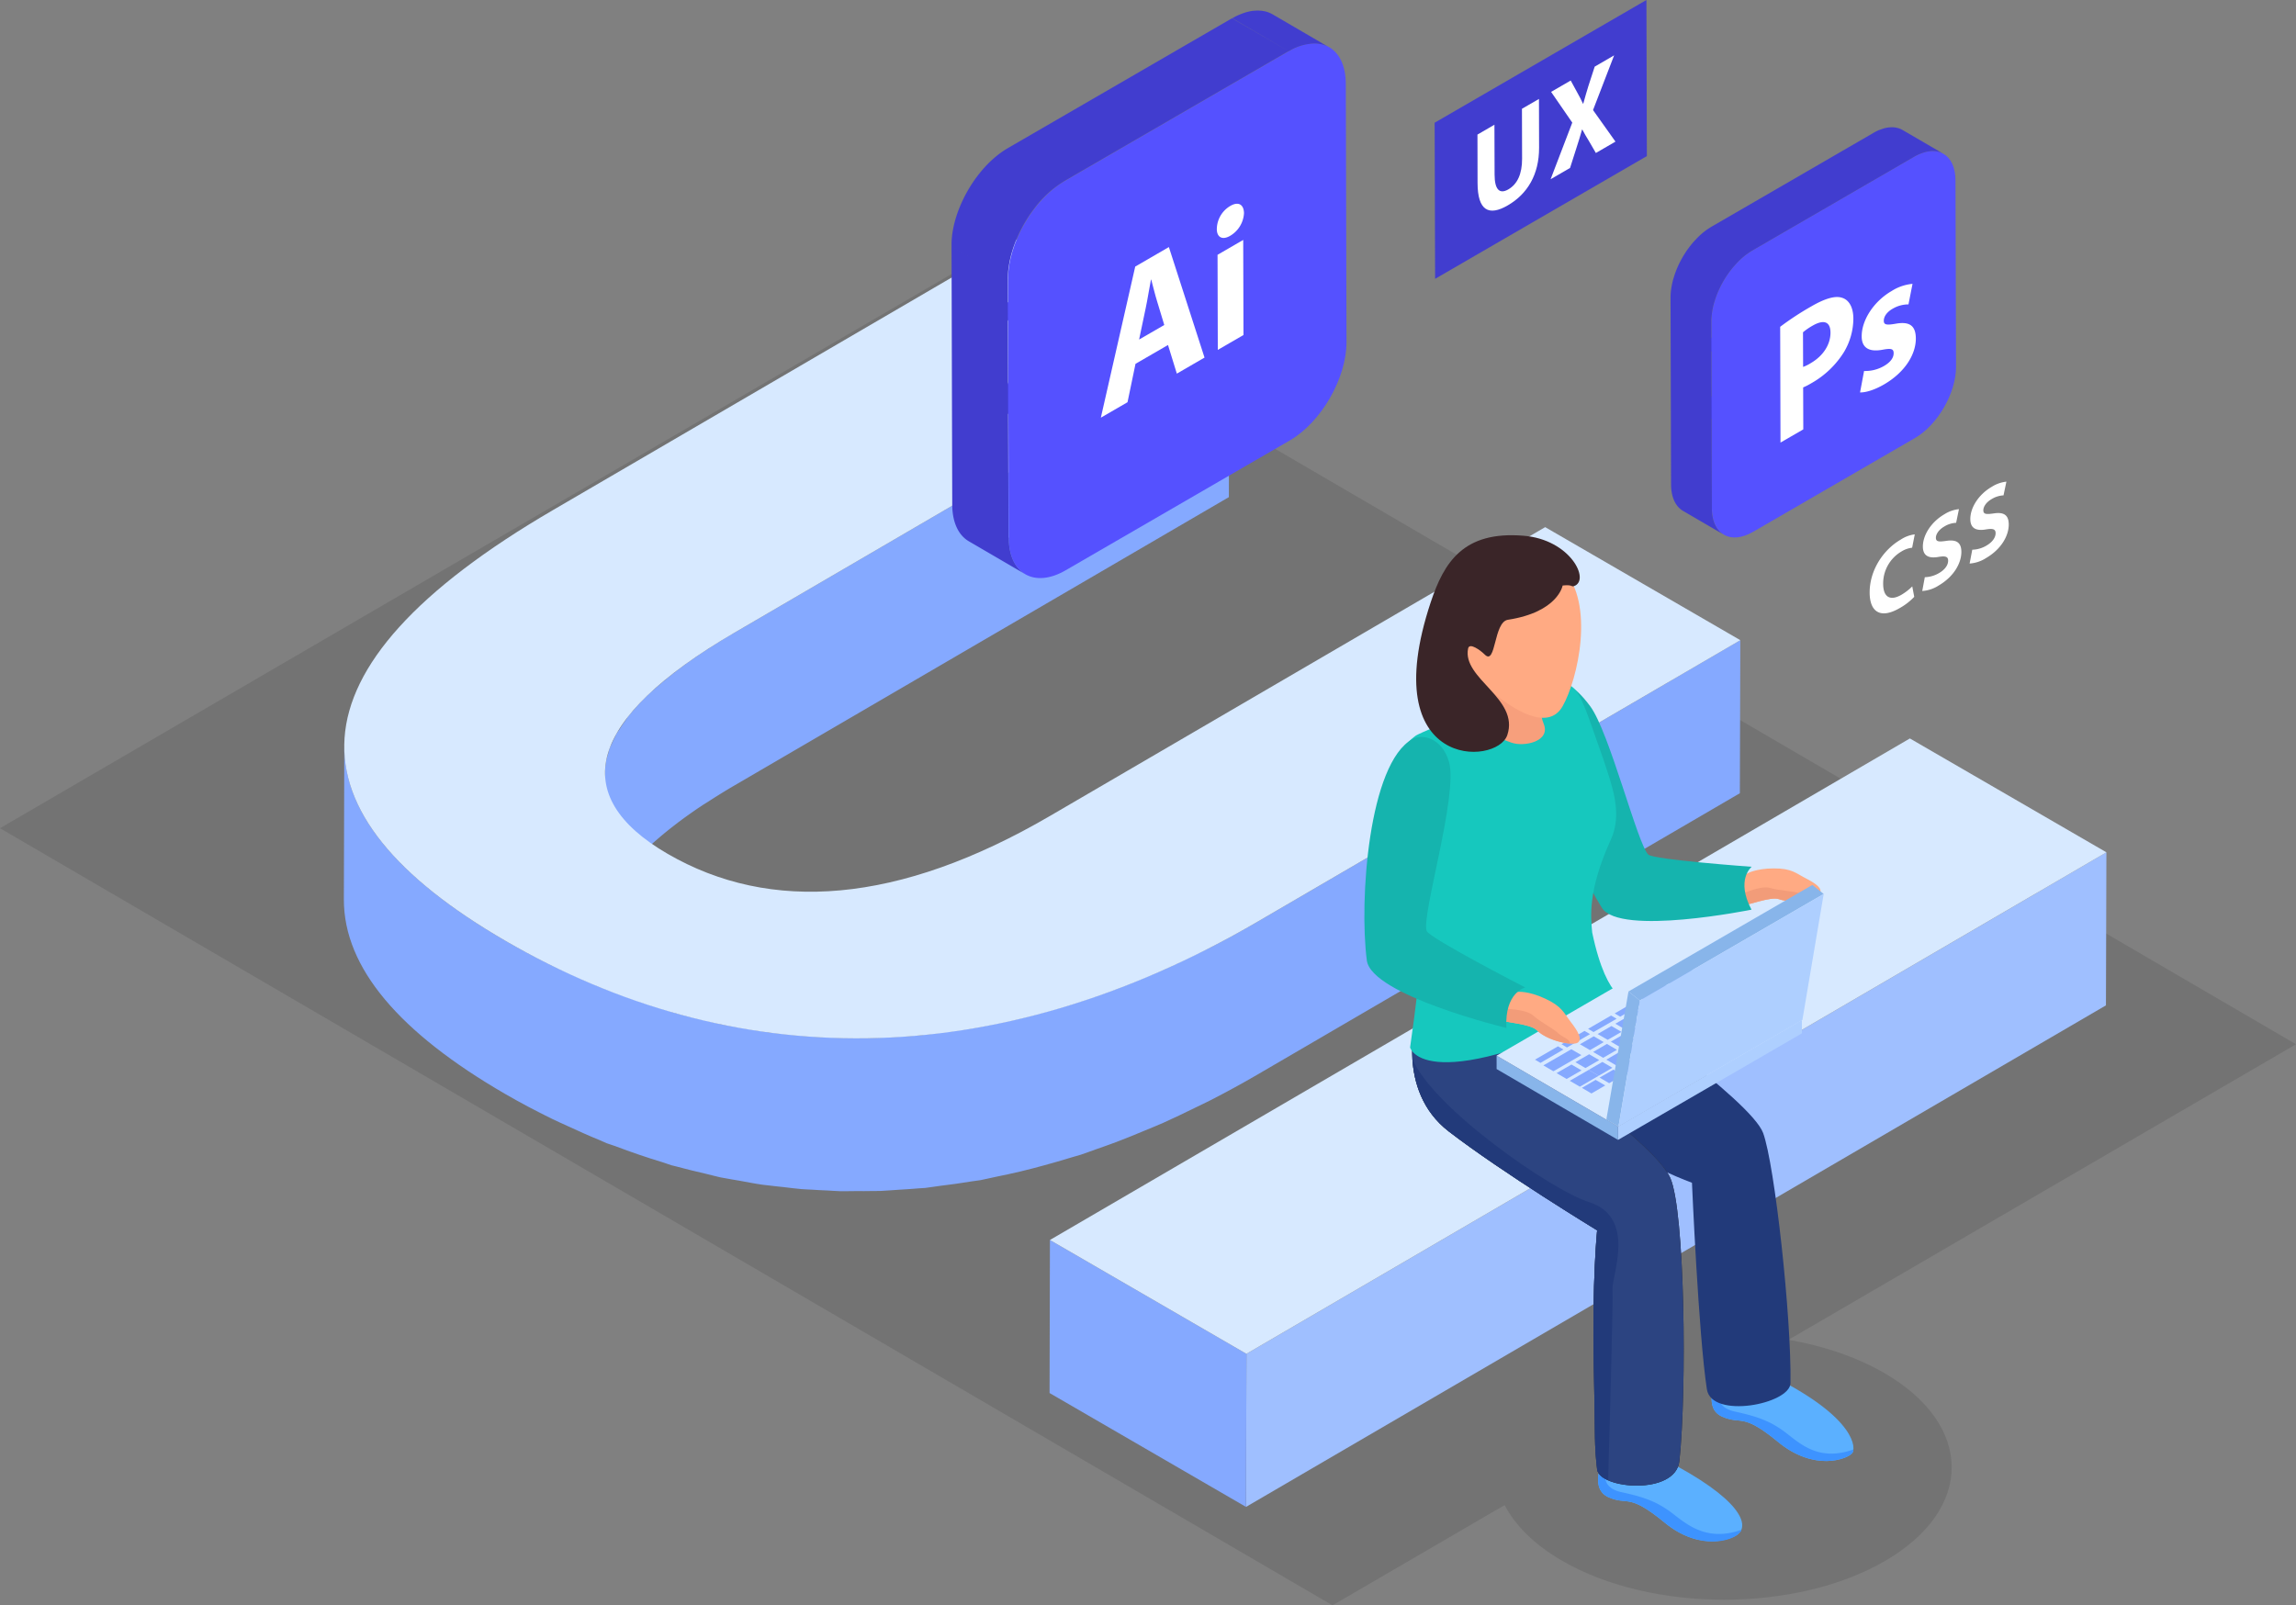 <svg xmlns="http://www.w3.org/2000/svg" width="866.96" height="606.305" viewBox="0 0 866.96 606.305"><rect x="0" y="0" width="866.96" height="606.305" fill="#808080" stroke="none"/><g id="Vector_Smart_Object" data-name="Vector Smart Object" transform="translate(-1066.248 -382.965)"><g id="Group_95" data-name="Group 95" transform="translate(1066.248 353.996)"><path id="Path_1" data-name="Path 1" d="M1777.737,913.625c-10.47-6.066-22.944-10.24-36.151-12.552l191.623-111.616L1430.051,495.936l-363.8,211.926L1569.4,1001.368l64.989-37.859c4.009,7.7,11.248,14.962,21.748,21.05,33.8,19.586,88.411,19.586,121.975,0C1811.7,964.974,1811.54,933.219,1777.737,913.625Z" transform="translate(-1066.248 -366.095)" opacity="0.1"></path><g id="Group_6" data-name="Group 6" transform="translate(129.835 115.923)"><path id="Path_2" data-name="Path 2" d="M1364.751,636.785c-1.354.781-2.7,1.576-4,2.365-2.236,1.359-4.308,2.7-6.394,4.054-.426.278-.9.548-1.316.826-3.156,2.094-6.08,4.151-8.825,6.2-.755.563-1.458,1.119-2.176,1.674q-3.085,2.387-5.8,4.752c-.621.518-1.279,1.066-1.862,1.6-.336.3-.733.615-1.062.916-1.817,1.7-3.455,3.356-4.981,5-.292.3-.5.593-.77.893-1.017,1.141-2.042,2.282-2.917,3.4-.329.4-.509.811-.815,1.216-.838,1.1-1.563,2.215-2.244,3.311-.4.661-.965,1.329-1.324,1.974-.254.443-.411.886-.643,1.336-.381.721-.7,1.441-1.025,2.17-.239.563-.583,1.126-.8,1.689-.292.8-.456,1.584-.673,2.357-.15.518-.329,1.013-.441,1.516-.045.233-.142.481-.2.706a27.631,27.631,0,0,0-.493,4.234v.623l-.172,57.8a24.946,24.946,0,0,1,.711-5.578c.12-.5.284-.991.434-1.479a31.91,31.91,0,0,1,1.481-4.069c.307-.728.643-1.449,1.025-2.177.561-1.081,1.264-2.192,1.952-3.3.7-1.1,1.421-2.215,2.251-3.318,1.114-1.5,2.3-3,3.65-4.527.307-.338.568-.668.875-1,1.795-1.944,3.814-3.9,6.005-5.893.606-.54,1.256-1.081,1.885-1.629q2.715-2.353,5.8-4.73c.71-.555,1.406-1.1,2.176-1.674,2.73-2.027,5.609-4.076,8.75-6.148.583-.383,1.227-.766,1.81-1.141,3.171-2.042,6.424-4.091,9.976-6.163l186.934-109.041.165-57.8Z" transform="translate(-1217.356 -484.729)" fill="#85a9ff"></path><path id="Path_3" data-name="Path 3" d="M1553.392,756.193c-5.96,3.468-11.9,6.7-17.844,9.759-1.93.983-3.844,1.854-5.744,2.778-4.046,1.989-8.062,3.949-12.093,5.735-2.266,1.013-4.532,1.914-6.776,2.853-3.7,1.554-7.366,3.063-11.023,4.429-2.378.9-4.726,1.719-7.1,2.545-3.388,1.186-6.776,2.32-10.171,3.371-3.208.991-6.409,1.9-9.61,2.778-3.029.818-6.035,1.629-9.042,2.357-3.276.788-6.544,1.464-9.812,2.125-2.812.563-5.624,1.141-8.436,1.607-4.3.728-8.585,1.3-12.87,1.809-2.356.285-4.712.631-7.06.856-2.677.24-5.325.368-7.98.541-3.276.2-6.574.42-9.827.488-2.086.045-4.151.03-6.207.03-3.635,0-7.262-.06-10.859-.218-1.944-.1-3.9-.188-5.833-.315-3.642-.24-7.254-.593-10.889-.991-1.914-.225-3.821-.39-5.736-.646-3.485-.473-6.94-1.081-10.388-1.7-2.161-.383-4.33-.691-6.469-1.126-2.161-.435-4.285-1.021-6.432-1.516-3.829-.893-7.681-1.772-11.465-2.823-1.7-.48-3.373-1.051-5.055-1.554q-8.9-2.7-17.627-6.021c-2.042-.773-4.076-1.509-6.1-2.327-4.076-1.674-8.122-3.491-12.138-5.36-1.974-.908-3.949-1.757-5.908-2.725-5.961-2.928-11.884-6.051-17.717-9.429-39.607-22.942-60.905-47.467-60.831-73.465q-.09,28.906-.165,57.8c-.075,25.99,21.224,50.508,60.823,73.472,5.856,3.393,11.764,6.5,17.747,9.436,1.892.938,3.814,1.757,5.736,2.65,4.121,1.914,8.256,3.769,12.437,5.473.83.345,1.645.758,2.483,1.1,1.077.42,2.191.691,3.268,1.1q8.907,3.4,18,6.141c1.062.315,2.094.758,3.148,1.073.553.165,1.114.255,1.66.405,3.717,1.036,7.456,1.907,11.21,2.778,1.915.443,3.8,1.006,5.729,1.411.366.075.748.12,1.137.2,2.042.413,4.121.713,6.177,1.081,2.819.5,5.624,1.081,8.458,1.479.673.09,1.369.143,2.034.233,2,.263,4.008.45,6,.668,2.236.248,4.457.578,6.716.758,1.294.113,2.588.135,3.889.21,2,.143,4.031.24,6.05.323,1.533.068,3.059.218,4.6.255,2,.045,4.016-.037,6.028-.037,2.124.015,4.24.022,6.372-.03.935-.023,1.84.022,2.775-.015,2.356-.083,4.734-.338,7.112-.466,2.565-.165,5.145-.3,7.725-.54.718-.053,1.436-.068,2.154-.135,1.81-.188,3.65-.556,5.459-.766,4.1-.5,8.182-1.043,12.31-1.742,1.047-.173,2.072-.248,3.134-.436,1.885-.353,3.807-.863,5.7-1.231,3.148-.653,6.349-1.314,9.52-2.08,3.007-.713,6.035-1.524,9.057-2.35,3.238-.893,6.506-1.824,9.767-2.83,1.279-.413,2.543-.7,3.822-1.111,2-.646,3.994-1.449,5.99-2.132,2.49-.871,4.981-1.734,7.471-2.68,3.537-1.329,7.082-2.793,10.634-4.279,2.363-.983,4.734-1.929,7.112-2.98,3.934-1.749,7.875-3.671,11.816-5.6,1.989-.976,3.971-1.884,5.975-2.905,5.931-3.055,11.876-6.268,17.822-9.744L1735.309,707.78l.179-57.8Z" transform="translate(-1208.182 -495.148)" fill="#85a9ff"></path><g id="Group_1" data-name="Group 1" transform="translate(0.162)"><path id="Path_4" data-name="Path 4" d="M1735.5,635.548l-182.1,106.218c-100.213,58.458-198.833,56.814-284.215,7.312-82.391-47.745-85.547-102.277,18.046-162.7l181.086-105.655,74.21,43.008L1355.592,632.778c-55.857,32.581-63.029,61.5-25.143,83.457,38.776,22.484,87.155,19.083,144.434-14.331l186.934-109.048Z" transform="translate(-1208.359 -480.721)" fill="#d7e9ff"></path></g><g id="Group_5" data-name="Group 5" transform="translate(266.477 191.946)" style="isolation: isolate"><g id="Group_2" data-name="Group 2" transform="translate(74.172 43.001)"><path id="Path_5" data-name="Path 5" d="M1905.46,737.56l-.175,57.806-324.712,189.42.161-57.814Z" transform="translate(-1580.573 -737.56)" fill="#9fbfff"></path></g><g id="Group_3" data-name="Group 3" transform="translate(0 189.423)"><path id="Path_6" data-name="Path 6" d="M1573.822,940.616l-.161,57.814-74.172-43.005.138-57.8Z" transform="translate(-1499.49 -897.626)" fill="#85a9ff"></path></g><g id="Group_4" data-name="Group 4" transform="translate(0.138)"><path id="Path_7" data-name="Path 7" d="M1898.561,733.553,1573.835,922.966l-74.194-42.99,324.712-189.423Z" transform="translate(-1499.641 -690.553)" fill="#d7e9ff"></path></g></g></g><g id="Group_60" data-name="Group 60" transform="translate(515.179 231.113)"><path id="Path_8" data-name="Path 8" d="M1727.5,989.124s-4.891,10.2,2.438,13.385c7.381,3.153,7.381-1.764,21.03,9.489,13.678,11.246,25.734,6.253,27.985,4.242,3.732-3.318,1.608-12.935-28.777-28.422Z" transform="translate(-1637.656 -639.135)" fill="#5bb0ff"></path><path id="Path_9" data-name="Path 9" d="M1729.954,1002.808c7.366,3.153,7.366-1.764,21.045,9.489,13.663,11.246,26,6.516,27.962,4.242.239-.255,1.01-.826,1.047-1.471-12.766,4.542-20.274-1.764-25.876-6.1-5.773-4.429-10.642-6.223-19.392-8.115-8.78-1.877-5.572-8.678-5.572-8.678a4.147,4.147,0,0,0-2.386-.848C1725.766,994.438,1724.592,1000.5,1729.954,1002.808Z" transform="translate(-1637.656 -639.434)" fill="#3d93ff"></path><path id="Path_10" data-name="Path 10" d="M1774.37,955.88s-4.9,10.2,2.453,13.355c7.374,3.168,7.374-1.749,21.015,9.5,13.686,11.276,26.033,6.516,27.985,4.271,1.5-1.7,1.623-12.965-28.77-28.422Z" transform="translate(-1641.651 -636.302)" fill="#5bb0ff"></path><path id="Path_11" data-name="Path 11" d="M1776.854,969.532c7.344,3.168,7.344-1.749,21,9.5,13.686,11.276,26.033,6.516,28,4.271a2.417,2.417,0,0,0,.456-1.4c-12.781,4.542-19.706-1.847-25.3-6.163-5.766-4.452-10.65-6.238-19.414-8.153-8.742-1.892-5.519-8.671-5.519-8.671a4.2,4.2,0,0,0-2.423-.841C1772.636,961.169,1771.477,967.228,1776.854,969.532Z" transform="translate(-1641.652 -636.6)" fill="#3d93ff"></path><path id="Path_12" data-name="Path 12" d="M1703.8,808.4s14.5-2.177,22.51-10.69c0,0,55.342,38.564,59.933,50.973,4.375,11.831,10.732,69.621,10.335,94.462-.112,7.935-29.787,13.731-31.567,2.357-3.163-20.494-5.631-78.007-5.631-78.007S1693.439,843.85,1703.8,808.4Z" transform="translate(-1635.678 -622.931)" fill="#223a7a"></path><path id="Path_13" data-name="Path 13" d="M1650.673,805.253s-7.95,27.9,12.31,43.5C1683.227,864.349,1719,886.1,1719,886.1s-1.952,19.008-1.249,51.334c.643,29.45.1,28.662,1.249,38.962.875,7.462,29.69,9.917,31.066-3.183,2.842-26.77,2.139-94.717-3.492-107.007-5.669-12.3-44.939-39.668-44.939-39.668l6.237-19.188S1670.917,816.589,1650.673,805.253Z" transform="translate(-1631.112 -623.574)" fill="#282528"></path><path id="Path_14" data-name="Path 14" d="M1650.673,805.253s-7.95,27.9,12.31,43.5C1683.227,864.349,1719,886.1,1719,886.1s-1.952,19.008-1.249,51.334c.643,29.45.1,28.662,1.249,38.962.875,7.462,29.69,9.917,31.066-3.183,2.842-26.77,2.139-94.717-3.492-107.007-5.669-12.3-44.939-39.668-44.939-39.668l6.237-19.188S1670.917,816.589,1650.673,805.253Z" transform="translate(-1631.112 -623.574)" fill="#2c4481"></path><g id="Group_7" data-name="Group 7" transform="translate(66.397 55.776)"><path id="Path_15" data-name="Path 15" d="M1787.185,746.141s3.178-1.907,9.991-1.937c6.835-.037,8.4,1.817,12.138,3.739s6.379,3.761,5.37,5.63c-.987,1.884-10.208,4.159-15.421,2.267-3.2-1.179-12.01,2.5-13.9,2.3C1783.43,757.934,1785.016,747.034,1787.185,746.141Z" transform="translate(-1709.046 -674.146)" fill="#ffaa83"></path><path id="Path_16" data-name="Path 16" d="M1785.36,758.813c1.892.2,10.7-3.483,13.9-2.3,3.754,1.381,9.558.555,12.9-.691-.03-.09-.052-.2-.09-.293-.7-1.186-3.649-.7-5.407-1.366-1.75-.653-7.359-.908-10.881-1.914-3.508-1.021-10.56,2.29-10.56,2.29l-.673.33C1784.381,756.981,1784.59,758.723,1785.36,758.813Z" transform="translate(-1709.047 -674.815)" fill="#f29c79"></path><path id="Path_17" data-name="Path 17" d="M1704.27,672.739s3.657-13.64,16.565,3.6c7.344,9.8,17.926,52.25,22.009,56.131,2,1.907,39.016,4.594,39.016,4.594s-6.11,4.85-.06,16.193c0,0-49.665,10.082-56.486-.676C1713.64,734.11,1695.669,688.8,1704.27,672.739Z" transform="translate(-1702.016 -667.618)" fill="#15b4ae"></path></g><path id="Path_18" data-name="Path 18" d="M1719.014,977.891c-1.144-10.3-.606-9.512-1.249-38.962-.7-32.326,1.249-51.334,1.249-51.334s-35.777-21.756-56.022-37.348c-10.089-7.777-13.185-18.6-13.746-27.506,7.426,18.37,52.432,49.7,66.679,54.186,18.143,5.713,8.518,28.039,8.885,32.949.292,3.979-1.084,53.151-1.653,72.114C1720.824,980.939,1719.216,979.55,1719.014,977.891Z" transform="translate(-1631.121 -625.065)" fill="#223a7a"></path><path id="Path_19" data-name="Path 19" d="M1716.6,761.963c-.456-5.368-1.952-15.4,7.045-35.111,4.562-9.947.351-20.532-2.7-29.953-6.626-18.625-8.286-25.006-12.265-28.024-6.073-4.542-57.166,17.6-58.64,18.67-19.721,14.219,7.666,40.253,1.361,89.47,0,0-1.271,12.492-3.567,28.347,0,0,5.317,20.735,83.087-17.784C1730.922,787.578,1722.374,789.425,1716.6,761.963Z" transform="translate(-1630.57 -611.897)" fill="#16c8be"></path><g id="Group_8" data-name="Group 8" transform="translate(19.564)"><path id="Path_20" data-name="Path 20" d="M1701.238,662.6s-2.8,12.672,0,19.376c2.774,6.689-7.359,8.836-12.153,7.147-4.816-1.667-12.414-5.007-11.4-9.309,1.025-4.294,5.3-18.392,2.543-23.415C1677.433,651.4,1701.238,662.6,1701.238,662.6Z" transform="translate(-1653.101 -610.777)" fill="#f79f7c"></path><path id="Path_21" data-name="Path 21" d="M1675.62,620.052s-14.478,14.414-10.56,29.608c2.161,8.415,11.8,13.9,17.26,18.19s19.25,14.068,24.948,4.039c5.714-10.029,12.385-38.947,0-51.837C1694.915,607.148,1675.62,620.052,1675.62,620.052Z" transform="translate(-1651.976 -607.299)" fill="#ffaa83"></path><path id="Path_22" data-name="Path 22" d="M1706.12,625.637s-1.683,10.015-20.671,12.942c-5.422.848-4.442,17.356-8.69,13.182-1.593-1.591-5.818-4.73-6.327-2.35-2.393,11.381,19.452,18.858,14.792,32.724-3.926,11.674-49.949,13.3-28.934-50.11,5.04-15.2,12.362-27.056,35.067-25.186,17.806,1.426,25.36,16.959,19,19.046C1709.344,626.215,1709.927,625.224,1706.12,625.637Z" transform="translate(-1650.82 -606.645)" fill="#3a2528"></path></g><g id="Group_58" data-name="Group 58" transform="translate(49.927 132.077)"><g id="Group_13" data-name="Group 13" transform="translate(0 24.255)"><g id="Group_12" data-name="Group 12" style="isolation: isolate"><g id="Group_9" data-name="Group 9" transform="translate(0 40.222)"><path id="Path_23" data-name="Path 23" d="M1684.011,821.514l.007,5.062,45.857,26.759-.015-5.058Z" transform="translate(-1684.011 -821.514)" fill="#88b5ea"></path></g><g id="Group_10" data-name="Group 10" transform="translate(45.85 26.752)"><path id="Path_24" data-name="Path 24" d="M1734.133,847.022l.015,5.058,69.425-40.248-.015-5.044Z" transform="translate(-1734.133 -806.788)" fill="#aecfff"></path></g><g id="Group_11" data-name="Group 11"><path id="Path_25" data-name="Path 25" d="M1684.011,817.766l45.849,26.763,69.425-40.234-45.865-26.752Z" transform="translate(-1684.011 -777.544)" fill="#d7e9ff"></path></g></g></g><g id="Group_52" data-name="Group 52" transform="translate(14.49 31.876)"><g id="Group_14" data-name="Group 14" transform="translate(67.073 7.841)"><path id="Path_26" data-name="Path 26" d="M1773.174,797.466l3.8,2.2,5.215-3.025-3.8-2.2Z" transform="translate(-1773.174 -794.446)" fill="#85a9ff"></path></g><g id="Group_15" data-name="Group 15" transform="translate(57.104 2.028)"><path id="Path_27" data-name="Path 27" d="M1762.277,791.108l3.791,2.2,5.2-3.01-3.8-2.21Z" transform="translate(-1762.277 -788.091)" fill="#85a9ff"></path></g><g id="Group_16" data-name="Group 16" transform="translate(62.078 4.927)"><path id="Path_28" data-name="Path 28" d="M1767.714,794.281l3.8,2.215,5.207-3.025-3.8-2.21Z" transform="translate(-1767.714 -791.261)" fill="#85a9ff"></path></g><g id="Group_17" data-name="Group 17" transform="translate(50.18)"><path id="Path_29" data-name="Path 29" d="M1754.708,790.919l2.053,1.206,8.705-5.033-2.1-1.218Z" transform="translate(-1754.708 -785.875)" fill="#85a9ff"></path></g><g id="Group_18" data-name="Group 18" transform="translate(40.132 5.814)"><path id="Path_30" data-name="Path 30" d="M1743.722,797.278l2.081,1.206,8.691-5.033-2.089-1.221Z" transform="translate(-1743.722 -792.231)" fill="#85a9ff"></path></g><g id="Group_19" data-name="Group 19" transform="translate(10.02 23.262)"><path id="Path_31" data-name="Path 31" d="M1710.8,816.337l2.081,1.221,8.7-5.048L1719.5,811.3Z" transform="translate(-1710.805 -811.304)" fill="#85a9ff"></path></g><g id="Group_45" data-name="Group 45" transform="translate(3.177 5.895)" style="isolation: isolate"><g id="Group_20" data-name="Group 20" transform="translate(47.238)"><path id="Path_32" data-name="Path 32" d="M1754.964,795.339l3.79,2.211,5.215-3.006-3.805-2.225Z" transform="translate(-1754.964 -792.318)" fill="#85a9ff"></path></g><g id="Group_21" data-name="Group 21" transform="translate(52.226 2.914)"><path id="Path_33" data-name="Path 33" d="M1760.417,798.524l3.79,2.211,5.193-3.017-3.783-2.214Z" transform="translate(-1760.417 -795.504)" fill="#85a9ff"></path></g><g id="Group_22" data-name="Group 22" transform="translate(40.555 3.882)"><path id="Path_34" data-name="Path 34" d="M1747.658,799.582l3.791,2.2,5.207-3.006-3.805-2.214Z" transform="translate(-1747.658 -796.562)" fill="#85a9ff"></path></g><g id="Group_23" data-name="Group 23" transform="translate(57.207 5.832)"><path id="Path_35" data-name="Path 35" d="M1765.861,801.711l3.8,2.2,5.2-3.021-3.8-2.2Z" transform="translate(-1765.861 -798.694)" fill="#85a9ff"></path></g><g id="Group_24" data-name="Group 24" transform="translate(26.912 5.737)"><path id="Path_36" data-name="Path 36" d="M1732.744,803.623l2.089,1.217,8.7-5.029-2.1-1.221Z" transform="translate(-1732.744 -798.59)" fill="#85a9ff"></path></g><g id="Group_25" data-name="Group 25" transform="translate(45.536 6.781)"><path id="Path_37" data-name="Path 37" d="M1753.1,802.756l3.8,2.21,5.193-3.01-3.776-2.225Z" transform="translate(-1753.103 -799.732)" fill="#85a9ff"></path></g><g id="Group_26" data-name="Group 26" transform="translate(33.865 7.764)"><path id="Path_38" data-name="Path 38" d="M1740.345,803.812l3.805,2.214,5.185-3.024-3.783-2.2Z" transform="translate(-1740.345 -800.806)" fill="#85a9ff"></path></g><g id="Group_27" data-name="Group 27" transform="translate(61.764 8.479)"><path id="Path_39" data-name="Path 39" d="M1770.844,804.607l3.607,2.1,5.229-3.016-3.623-2.108Z" transform="translate(-1770.844 -801.587)" fill="#85a9ff"></path></g><g id="Group_28" data-name="Group 28" transform="translate(50.531 9.695)"><path id="Path_40" data-name="Path 40" d="M1758.564,805.927l3.768,2.21,5.215-3-3.8-2.218Z" transform="translate(-1758.564 -802.917)" fill="#85a9ff"></path></g><g id="Group_29" data-name="Group 29" transform="translate(38.861 10.678)"><path id="Path_41" data-name="Path 41" d="M1745.806,807l3.783,2.2,5.2-3.01-3.8-2.2Z" transform="translate(-1745.806 -803.992)" fill="#85a9ff"></path></g><g id="Group_30" data-name="Group 30" transform="translate(27.176 11.646)"><path id="Path_42" data-name="Path 42" d="M1733.032,808.055l3.805,2.214,5.2-3.021-3.791-2.2Z" transform="translate(-1733.032 -805.049)" fill="#85a9ff"></path></g><g id="Group_31" data-name="Group 31" transform="translate(16.878 11.554)"><path id="Path_43" data-name="Path 43" d="M1721.775,809.978l2.074,1.209,8.7-5.022-2.1-1.217Z" transform="translate(-1721.775 -804.949)" fill="#85a9ff"></path></g><g id="Group_32" data-name="Group 32" transform="translate(43.827 13.581)"><path id="Path_44" data-name="Path 44" d="M1751.235,810.167l3.8,2.218,5.207-3.024-3.79-2.2Z" transform="translate(-1751.235 -807.165)" fill="#85a9ff"></path></g><g id="Group_33" data-name="Group 33" transform="translate(32.156 14.549)"><path id="Path_45" data-name="Path 45" d="M1738.477,811.239l3.8,2.215,5.186-3.021-3.783-2.21Z" transform="translate(-1738.477 -808.223)" fill="#85a9ff"></path></g><g id="Group_34" data-name="Group 34" transform="translate(20.485 15.513)"><path id="Path_46" data-name="Path 46" d="M1725.718,812.3l3.8,2.2,5.207-3.006-3.8-2.214Z" transform="translate(-1725.718 -809.277)" fill="#85a9ff"></path></g><g id="Group_35" data-name="Group 35" transform="translate(37.145 17.448)"><path id="Path_47" data-name="Path 47" d="M1743.93,814.413l3.79,2.21,5.207-3.02-3.805-2.211Z" transform="translate(-1743.93 -811.392)" fill="#85a9ff"></path></g><g id="Group_36" data-name="Group 36" transform="translate(25.474 18.412)"><path id="Path_48" data-name="Path 48" d="M1731.172,815.456l3.791,2.225,5.2-3.017-3.783-2.218Z" transform="translate(-1731.172 -812.446)" fill="#85a9ff"></path></g><g id="Group_37" data-name="Group 37" transform="translate(30.462 21.326)"><path id="Path_49" data-name="Path 49" d="M1736.624,818.641l3.783,2.214,5.2-3.006-3.783-2.218Z" transform="translate(-1736.624 -815.632)" fill="#85a9ff"></path></g><g id="Group_38" data-name="Group 38" transform="translate(18.784 22.283)"><path id="Path_50" data-name="Path 50" d="M1723.859,819.71l3.79,2.2,5.2-3.01-3.783-2.224Z" transform="translate(-1723.859 -816.678)" fill="#85a9ff"></path></g><g id="Group_39" data-name="Group 39" transform="translate(23.772 25.197)"><path id="Path_51" data-name="Path 51" d="M1729.312,822.884l3.79,2.214,5.193-3.024-3.783-2.211Z" transform="translate(-1729.312 -819.863)" fill="#85a9ff"></path></g><g id="Group_40" data-name="Group 40" transform="translate(12.094 26.18)"><path id="Path_52" data-name="Path 52" d="M1716.546,823.943l3.79,2.21,5.215-3.006-3.813-2.21Z" transform="translate(-1716.546 -820.937)" fill="#85a9ff"></path></g><g id="Group_41" data-name="Group 41" transform="translate(0 24.285)"><path id="Path_53" data-name="Path 53" d="M1703.324,824.972l3.79,2.215,10.56-6.111-3.8-2.21Z" transform="translate(-1703.324 -818.866)" fill="#85a9ff"></path></g><g id="Group_42" data-name="Group 42" transform="translate(27.73 12.401)"><path id="Path_54" data-name="Path 54" d="M1733.639,824.712l3.608,2.093,32.515-18.837-3.623-2.093Z" transform="translate(-1733.639 -805.875)" fill="#85a9ff"></path></g><g id="Group_43" data-name="Group 43" transform="translate(17.083 29.079)"><path id="Path_55" data-name="Path 55" d="M1722,827.128l3.79,2.2,4.783-2.771.409-.238-3.783-2.215Z" transform="translate(-1721.999 -824.107)" fill="#85a9ff"></path></g><g id="Group_44" data-name="Group 44" transform="translate(21.216 31.983)"><path id="Path_56" data-name="Path 56" d="M1726.517,830.3l3.623,2.108,5.207-3.006-3.608-2.118Z" transform="translate(-1726.517 -827.281)" fill="#85a9ff"></path></g></g><g id="Group_46" data-name="Group 46" transform="translate(17.718 41.755)"><path id="Path_57" data-name="Path 57" d="M1719.22,834.53l3.608,2.122,5.215-3.024-3.629-2.107Z" transform="translate(-1719.22 -831.521)" fill="#85a9ff"></path></g><g id="Group_47" data-name="Group 47" transform="translate(71.631 10.491)"><path id="Path_58" data-name="Path 58" d="M1778.156,800.363l3.623,2.123,5.2-3.025-3.615-2.119Z" transform="translate(-1778.156 -797.343)" fill="#85a9ff"></path></g><g id="Group_48" data-name="Group 48" transform="translate(8.165 35.952)"><path id="Path_59" data-name="Path 59" d="M1708.777,828.425l3.79,2.211,5.63-3.245-3.8-2.214Z" transform="translate(-1708.777 -825.177)" fill="#85a9ff"></path></g><g id="Group_49" data-name="Group 49" transform="translate(13.146 37.426)"><path id="Path_60" data-name="Path 60" d="M1714.222,831.462l3.8,2.224,11.889-6.9-4.783,2.771-3.79-2.2Z" transform="translate(-1714.222 -826.788)" fill="#85a9ff"></path></g><g id="Group_50" data-name="Group 50" transform="translate(16.973 25.289)"><path id="Path_61" data-name="Path 61" d="M1718.406,816.526l3.8,2.214,5.186-3.02-3.768-2.2Z" transform="translate(-1718.406 -813.52)" fill="#85a9ff"></path></g><g id="Group_51" data-name="Group 51" transform="translate(0 29.08)"><path id="Path_62" data-name="Path 62" d="M1699.851,822.7l2.074,1.217,8.677-5.044-2.06-1.206Z" transform="translate(-1699.851 -817.664)" fill="#85a9ff"></path></g></g><g id="Group_57" data-name="Group 57" transform="translate(41.439)"><g id="Group_56" data-name="Group 56" style="isolation: isolate"><g id="Group_53" data-name="Group 53" transform="translate(0 40.234)"><path id="Path_63" data-name="Path 63" d="M1733.9,846.018l-4.593-2.585,8.369-48.422,4.272,3.405Z" transform="translate(-1729.312 -795.011)" fill="#88b5ea"></path></g><g id="Group_54" data-name="Group 54" transform="translate(8.369)"><path id="Path_64" data-name="Path 64" d="M1742.733,794.667l-4.272-3.405,69.425-40.234,4.28,3.406Z" transform="translate(-1738.461 -751.028)" fill="#88b5ea"></path></g><g id="Group_55" data-name="Group 55" transform="translate(4.593 3.406)"><path id="Path_65" data-name="Path 65" d="M1811.814,754.752l-8.048,47.6-69.433,40.234,8.048-47.6Z" transform="translate(-1734.333 -754.752)" fill="#aecfff"></path></g></g></g></g><g id="Group_59" data-name="Group 59" transform="translate(0 76.192)"><path id="Path_66" data-name="Path 66" d="M1692.165,795.173s3.874-.413,10.268,2.552c6.417,2.98,7.06,5.42,9.737,8.9s4.345,6.373,2.61,7.71c-1.75,1.321-11.427-.57-15.458-4.647-2.535-2.53-12.392-2.913-14.082-3.964S1689.757,795.053,1692.165,795.173Z" transform="translate(-1634.165 -698.905)" fill="#ffaa83"></path><path id="Path_67" data-name="Path 67" d="M1685.241,806.328c1.69,1.051,11.547,1.434,14.082,3.964,2.909,2.928,8.7,4.729,12.392,5.007a1.3,1.3,0,0,0,.03-.293c-.127-1.456-3.111-2.275-4.472-3.686s-6.529-4.114-9.378-6.621-10.911-2.507-10.911-2.507l-.793.045C1685.136,804.166,1684.583,805.915,1685.241,806.328Z" transform="translate(-1634.165 -699.505)" fill="#f29c79"></path><path id="Path_68" data-name="Path 68" d="M1647.6,690.722c3.552-1.959,11.136-.668,13.805,8.693,3.537,12.327-10.6,58.33-8.443,63.8,1.04,2.7,37.206,21.328,37.206,21.328s-7.852,1.892-7.1,15.3c0,0-51.019-12.334-52.709-25.539C1627.418,751.664,1631.052,699.88,1647.6,690.722Z" transform="translate(-1629.433 -689.937)" fill="#15b4ae"></path></g></g><g id="Group_68" data-name="Group 68" transform="translate(705.977 210.88)"><g id="Group_65" data-name="Group 65" transform="translate(0 19.909)"><path id="Path_72" data-name="Path 72" d="M1849.743,608.265a12.375,12.375,0,0,1,5.3-1.974l-.995,5.045a9.652,9.652,0,0,0-4.083,1.449,13.987,13.987,0,0,0-6.858,12.207c.015,4.97,2.595,6.606,6.925,4.1a20.536,20.536,0,0,0,4.061-3.153l.748,3.941a22.926,22.926,0,0,1-5.512,4.264c-7.449,4.324-11.308,1.209-11.323-5.863C1837.979,619.781,1843.222,612.041,1849.743,608.265Z" transform="translate(-1838.009 -606.291)" fill="#fff"></path></g><g id="Group_66" data-name="Group 66" transform="translate(19.863 10.382)"><path id="Path_73" data-name="Path 73" d="M1868.084,597.806a12.722,12.722,0,0,1,5.489-1.929l-1.062,5.165a9.219,9.219,0,0,0-4.51,1.419c-2.109,1.224-3.134,2.928-3.134,4.227.008,1.576,1.227,1.561,4.009,1.164,3.807-.571,5.609.691,5.616,4.174,0,4.174-2.76,9.324-8.675,12.755a13.013,13.013,0,0,1-6.1,2.012l.965-5.21a11.225,11.225,0,0,0,5.4-1.577c2.251-1.314,3.425-3.048,3.41-4.677,0-1.546-1.032-1.832-3.62-1.411-3.575.631-5.916-.285-5.923-3.919C1859.94,605.771,1863.006,600.756,1868.084,597.806Z" transform="translate(-1859.723 -595.877)" fill="#fff"></path></g><g id="Group_67" data-name="Group 67" transform="translate(37.745)"><path id="Path_74" data-name="Path 74" d="M1887.631,586.471a12.943,12.943,0,0,1,5.527-1.944l-1.092,5.18a9.391,9.391,0,0,0-4.5,1.419c-2.116,1.224-3.119,2.913-3.119,4.211,0,1.577,1.2,1.577,4,1.179,3.807-.578,5.586.691,5.594,4.174.022,4.174-2.737,9.316-8.66,12.747a13.041,13.041,0,0,1-6.11,2.019l.995-5.225a10.916,10.916,0,0,0,5.392-1.576c2.229-1.3,3.425-3.04,3.425-4.677-.007-1.547-1.04-1.832-3.627-1.411-3.575.631-5.916-.285-5.923-3.911C1879.517,594.429,1882.561,589.422,1887.631,586.471Z" transform="translate(-1879.27 -584.527)" fill="#fff"></path></g></g><g id="Group_73" data-name="Group 73" transform="translate(541.713 28.968)"><g id="Group_69" data-name="Group 69"><path id="Path_75" data-name="Path 75" d="M1738.41,385.664l.161,58.958-79.956,46.355-.176-58.958Z" transform="translate(-1658.439 -385.664)" fill="#413dcf"></path></g><g id="Group_72" data-name="Group 72" transform="translate(16.173 20.907)"><g id="Group_70" data-name="Group 70" transform="translate(0 16.463)"><path id="Path_76" data-name="Path 76" d="M1699.34,426.516l.045,18.392c.03,10.12-4.382,17.5-11.831,21.808-7.142,4.151-11.367,2.019-11.4-8.453l-.037-18.287,6.409-3.724.06,18.873c.015,5.653,1.885,7.455,5.183,5.555,3.388-1.974,5.213-5.773,5.2-11.576l-.052-18.873Z" transform="translate(-1676.119 -426.516)" fill="#fff"></path></g><g id="Group_71" data-name="Group 71" transform="translate(27.618)"><path id="Path_77" data-name="Path 77" d="M1730.295,408.519l-7.965,20.667L1730.8,441.1l-7.4,4.294-2.588-4.459c-1.077-1.682-1.75-2.973-2.543-4.414l-.1.06c-.6,2.237-1.286,4.324-2.176,7.139l-2.341,7.319-7.344,4.264,8.182-21.38-7.995-11.606,7.4-4.294,2.49,4.557c.86,1.516,1.488,2.755,2.161,4.226l.1-.053c.658-2.5,1.226-4.294,1.914-6.6l2.393-7.372Z" transform="translate(-1706.311 -408.519)" fill="#fff"></path></g></g></g><g id="Group_77" data-name="Group 77" transform="translate(630.787 77.026)"><path id="Path_78" data-name="Path 78" d="M1864.6,459.062c-.015-9.909-7.045-13.836-15.563-8.9l-61.167,35.456c-8.5,4.932-15.473,16.951-15.443,26.861l.015,6.178-2.513,1.464,2.528,3.686.045,16.718-2.715,7.1,2.745,1.592.082,33.729c.03,9.917,7.045,13.843,15.563,8.9l61.167-35.449c8.518-4.94,15.481-16.959,15.466-26.861Z" transform="translate(-1757.004 -439.039)" fill="#5551ff"></path><path id="Path_79" data-name="Path 79" d="M1851.247,447.819a12.184,12.184,0,0,1,2.543-.548c.075-.015.15-.015.217-.022a9.193,9.193,0,0,1,2.513.12l.1.03a7.9,7.9,0,0,1,2.266.848l-15.428-8.986c-.03-.015-.045-.045-.082-.053a8.28,8.28,0,0,0-.778-.383,6.2,6.2,0,0,0-.815-.293c-.194-.045-.381-.09-.583-.128l-.09-.023a1.072,1.072,0,0,0-.209-.053,9.36,9.36,0,0,0-.935-.113,7.881,7.881,0,0,0-1.032,0c-.12,0-.232.023-.336.03a.89.89,0,0,0-.217.03,4.131,4.131,0,0,0-.606.053c-.434.075-.89.165-1.354.293-.2.053-.411.15-.6.21a3.8,3.8,0,0,0-.516.173c-.247.09-.464.15-.71.24a17.66,17.66,0,0,0-2.161,1.089l-61.175,35.449a25.778,25.778,0,0,0-5.168,4.031c-.239.233-.471.488-.688.736-.1.105-.194.21-.292.3-.239.255-.486.511-.718.773-.441.5-.845,1.013-1.256,1.539-.351.458-.7.923-1.039,1.4-.307.443-.6.893-.9,1.351-.262.435-.539.871-.8,1.321l-.06.113-.015.008c-.217.4-.441.788-.658,1.2s-.449.871-.658,1.3c-.217.458-.419.908-.628,1.366-.187.458-.374.931-.553,1.4s-.366.968-.524,1.464c-.09.27-.164.526-.247.788l-.045.18c-.06.2-.135.405-.194.616-.172.6-.307,1.186-.434,1.779-.15.721-.277,1.441-.366,2.155a21.154,21.154,0,0,0-.2,3.04l.2,70.477c.015,4.917,1.75,8.348,4.51,9.977l15.428,8.993c-2.775-1.614-4.517-5.052-4.532-9.977l-.187-70.469a26.472,26.472,0,0,1,1.2-7.642l.03-.1a37.041,37.041,0,0,1,3.291-7.545l.015-.023a36.11,36.11,0,0,1,4.786-6.509c.075-.09.179-.188.262-.285a26.4,26.4,0,0,1,5.863-4.759l61.167-35.456a17.64,17.64,0,0,1,2.849-1.314C1850.881,447.946,1851.075,447.879,1851.247,447.819Z" transform="translate(-1755.813 -438.2)" fill="#413dcf"></path><g id="Group_76" data-name="Group 76" transform="translate(41.401 59.151)"><g id="Group_74" data-name="Group 74" transform="translate(0 4.973)"><path id="Path_80" data-name="Path 80" d="M1824.518,508.611c2.5.781,4.173,3.521,4.188,7.815a24.93,24.93,0,0,1-3.523,12.619,34.458,34.458,0,0,1-12.482,11.884,23,23,0,0,1-2.954,1.509l.053,15.848-8.608,4.985-.12-43.729a109.029,109.029,0,0,1,11.719-7.687C1818.138,508.754,1822,507.71,1824.518,508.611Zm-11.876,24.638c4.622-2.673,7.441-6.974,7.426-11.516-.015-4.1-2.46-5.1-6.791-2.6a22.889,22.889,0,0,0-3.59,2.485l.045,13.077a15.421,15.421,0,0,0,2.909-1.441Z" transform="translate(-1801.072 -508.299)" fill="#fff"></path></g><g id="Group_75" data-name="Group 75" transform="translate(30.161)"><path id="Path_81" data-name="Path 81" d="M1845.98,505.558a17.687,17.687,0,0,1,7.875-2.7l-1.526,7.762a11.663,11.663,0,0,0-6.028,1.667c-2.109,1.216-3.3,2.9-3.291,4.527,0,1.531,1.077,1.7,4.5,1.1,5.317-.953,7.546.818,7.6,5.533.023,6.021-4.076,12.8-12.033,17.409-3.68,2.132-6.9,3.055-9.034,3.01l1.518-8.1a14.053,14.053,0,0,0,7.494-1.869c2.618-1.509,3.68-3.221,3.672-4.85s-.86-1.922-4.121-1.321c-5.736,1.1-7.972-1.209-7.942-5.082C1834.65,516.668,1839.092,509.551,1845.98,505.558Z" transform="translate(-1834.044 -502.862)" fill="#fff"></path></g></g></g><g id="Group_94" data-name="Group 94" transform="translate(359.299 32.903)"><g id="Group_78" data-name="Group 78" transform="translate(98.741 59.722)"><path id="Path_82" data-name="Path 82" d="M1588.294,473.288l-21.325-12.434,9.655-5.6,21.325,12.442Z" transform="translate(-1566.969 -455.252)" fill="#c3cfdb"></path></g><path id="Path_86" data-name="Path 86" d="M1609.544,418.824c-.045-13.708-9.729-19.143-21.531-12.319l-84.628,49.059c-11.786,6.839-21.434,23.475-21.389,37.183l.022,8.551-3.485,2.027,3.508,5.09.067,23.122-3.762,9.842,3.8,2.215.127,46.672c.03,13.708,9.729,19.143,21.516,12.3l84.65-49.052c11.786-6.832,21.411-23.475,21.366-37.175Z" transform="translate(-1460.674 -391.124)" fill="#5551ff"></path><g id="Group_93" data-name="Group 93" transform="translate(56.375 73.023)"><g id="Group_90" data-name="Group 90" transform="translate(0 16.356)"><path id="Path_118" data-name="Path 118" d="M1546.344,487.672l13.461,41.74-10.455,6.058-3.335-10.81-12.272,7.109-3.014,14.5-10.074,5.841,12.983-57.069ZM1535.1,522.6l9.505-5.5-2.7-8.918c-.778-2.47-1.548-5.72-2.229-8.25l-.1.053c-.658,3.3-1.271,7.41-1.974,10.69L1535.1,522.6Z" transform="translate(-1520.655 -487.672)" fill="#fff"></path></g><g id="Group_91" data-name="Group 91" transform="translate(43.793)"><path id="Path_119" data-name="Path 119" d="M1573.556,481.9c-3.051,1.772-5.071.458-5.026-2.658a10.3,10.3,0,0,1,5.093-8.633c3.1-1.794,5.07-.511,5.168,2.68A10.581,10.581,0,0,1,1573.556,481.9Z" transform="translate(-1568.529 -469.792)" fill="#fff"></path></g><g id="Group_92" data-name="Group 92" transform="translate(44.067 13.66)"><path id="Path_120" data-name="Path 120" d="M1568.923,526.253l-.095-35.908,9.691-5.62.1,35.912Z" transform="translate(-1568.829 -484.725)" fill="#fff"></path></g></g><path id="Union_1" data-name="Union 1" d="M-6474.693-133.509c-3.829-2.245-6.224-7-6.252-13.8l21.337,12.447c.015,6.794,2.416,11.562,6.251,13.8Zm-6.252-13.8-.264-97.519,11.6,6.769-11.595-6.772v-.317a.124.124,0,0,0,0-.026v-.111c0-.018,0-.036,0-.054,0-.041,0-.083,0-.124a.493.493,0,0,1,0-.054v-.083c0-.021,0-.044,0-.065,0-.039,0-.076,0-.115,0-.023,0-.046,0-.068s0-.044,0-.067,0-.049,0-.073,0-.073,0-.109,0-.05,0-.076,0-.039,0-.059c0-.049,0-.1.008-.146a.23.23,0,0,1,0-.037c0-.029,0-.059,0-.088,0-.013,0-.026,0-.039,0-.054,0-.106.008-.158,0-.013,0-.026,0-.037,0-.029,0-.057.006-.086s0-.029,0-.044c0-.054.008-.106.011-.159,0-.01,0-.021,0-.031,0-.031,0-.062.007-.093,0-.01,0-.02,0-.029,0-.059.008-.115.012-.172,0-.01,0-.018,0-.028,0-.031,0-.063.007-.1,0,0,0-.011,0-.018l.015-.181a.2.2,0,0,1,0-.029c.008-.1.016-.2.028-.3,0-.008,0-.018,0-.028.01-.1.021-.2.031-.3,0-.007,0-.016,0-.023.011-.1.023-.2.034-.3a.15.15,0,0,1,0-.029c.008-.065.015-.13.022-.2,0,0,0,0,0,0,0-.033.006-.065.011-.1,0-.011,0-.023,0-.034.006-.057.015-.114.021-.171l0-.029c0-.031.008-.06.011-.091,0-.015,0-.029.007-.042.006-.05.013-.1.021-.151a.421.421,0,0,1,.006-.046c0-.029.008-.059.012-.088s0-.033.008-.05c.007-.046.013-.091.02-.137,0-.02.007-.039.01-.059s.008-.054.013-.081.008-.05.011-.076.012-.07.017-.106.008-.047.011-.072.008-.049.013-.072c.006-.041.013-.08.02-.119,0-.023.006-.044.01-.065l.015-.081c0-.021.006-.042.01-.063.008-.042.015-.083.022-.125,0-.02.006-.039.01-.057s.011-.062.016-.093.007-.036.01-.052c.008-.044.017-.089.024-.133,0-.016.007-.033.01-.049.007-.036.013-.073.02-.109,0-.013,0-.026.008-.039.01-.047.018-.094.028-.14,0-.015,0-.026.006-.039.01-.044.018-.088.026-.132a.155.155,0,0,0,0-.02l.029-.145c0-.013,0-.024.007-.036.021-.1.042-.2.065-.307a.091.091,0,0,0,0-.021c.024-.107.047-.213.07-.322,0,0,0,0,0-.007a44.982,44.982,0,0,1,1.9-6.282l.01-.024a.025.025,0,0,0,0-.011c.029-.072.055-.143.083-.215a.39.39,0,0,0,.018-.042l.034-.088c.011-.031.024-.06.036-.091a.1.1,0,0,0,.008-.021q.634-1.6,1.383-3.175c.006-.013.013-.024.018-.036l.049-.1c.008-.018.018-.037.026-.055s.029-.06.044-.091l.034-.067c.013-.029.026-.057.041-.085l.034-.07.039-.081c.013-.026.026-.05.039-.076s.024-.052.038-.078l.029-.059.109-.218a.066.066,0,0,0,.007-.015h0l.049-.1a.146.146,0,0,1,.013-.024c.077-.15.153-.3.231-.452,0,0,0,0,0,0q.491-.944,1.018-1.866c.008-.015.017-.028.024-.042.023-.041.046-.08.068-.122s.034-.057.051-.086l.042-.072.07-.12.01-.016c.057-.1.114-.194.171-.291.008-.011.015-.024.023-.036a50.829,50.829,0,0,1,5.417-7.485l.016-.02.072-.081c.01-.011.018-.021.027-.031.042-.047.085-.1.127-.145a.348.348,0,0,0,.026-.029c.021-.023.042-.046.062-.068s.028-.031.041-.046l.065-.072a.215.215,0,0,1,.018-.02l.155-.171,0,0c.892-.978,1.815-1.906,2.767-2.775a.011.011,0,0,1,.006-.007l.114-.1a.029.029,0,0,1,.008-.007c.038-.036.075-.068.114-.1l.006,0c.132-.119.265-.237.4-.353l.083-.073.051-.044.076-.067.042-.036c.029-.024.057-.05.086-.075l.033-.028.1-.081.029-.024.1-.083.029-.026c.032-.028.066-.055.1-.081l.028-.024c.034-.028.068-.055.1-.085a.2.2,0,0,0,.023-.02l.109-.088.018-.015.11-.091.02-.015.112-.091a.1.1,0,0,1,.017-.011l.117-.094.01-.008c.042-.034.083-.067.124-.1,0,0,0,0,0,0,.044-.033.084-.067.126-.1l0,0q.923-.717,1.868-1.358l0,0,.13-.088.006,0,.125-.083.015-.01.12-.08.015-.01.119-.076.018-.011c.039-.026.078-.05.117-.075l.02-.013c.038-.024.075-.047.111-.072l.027-.016.109-.068a.233.233,0,0,1,.026-.016l.109-.068.028-.016.107-.067.028-.016.109-.067.028-.016.11-.067.024-.015.114-.067a.219.219,0,0,0,.022-.015c.045-.026.091-.052.137-.08l0,0,84.628-49.037,21.341,12.425-84.63,49.054-10.67-6.221,10.672,6.224a39.974,39.974,0,0,0-11.173,10.116c-.052.067-.1.133-.154.2a.068.068,0,0,0-.013.016q-.658.859-1.285,1.75l-.013.018-.036.052a.068.068,0,0,0-.008.011.105.105,0,0,0-.017.023l-.177.255-.073.107-.021.029a52.749,52.749,0,0,0-3.055,5.049.114.114,0,0,1-.006.013c0,.008-.008.016-.013.026-.242.455-.475.913-.7,1.373-.106.216-.21.431-.314.647,0,0,0,0,0,0a49.255,49.255,0,0,0-2.482,6.28c0,.01,0,.02-.008.031-.073.228-.143.457-.211.686q-.388,1.3-.688,2.6a.064.064,0,0,1,0,.016c-.023.1-.044.2-.067.293-.109.5-.209,1-.3,1.49,0,.007,0,.013,0,.021-.008.044-.016.091-.024.135,0,.016-.006.033-.008.049-.007.034-.013.068-.018.1s-.008.047-.013.07l-.015.085c0,.026-.008.052-.013.078-.047.29-.093.577-.133.865,0,.021-.007.042-.01.065q-.091.642-.156,1.282c0,.036-.006.072-.011.107a31.5,31.5,0,0,0-.161,3.228l0,0,.278,97.519Zm105.74-183.736.078-.046.008,0c.024-.013.049-.028.073-.042,0,0,0,0,0,0l.078-.044v0q.927-.525,1.833-.95l.008,0c.021-.01.044-.02.065-.031a.049.049,0,0,0,.016-.007l.066-.031.008,0,.073-.034,0,0,.153-.068.011,0,.067-.031s.006,0,.008,0l.065-.029.018-.007.059-.026.018-.008.063-.028.01,0c.05-.023.1-.044.153-.065l.006,0,.07-.029.008,0,.068-.029.01,0c.408-.169.815-.322,1.215-.46l.033-.011a18.351,18.351,0,0,1,2.765-.717l.065-.011c.158-.026.317-.05.474-.073l.016,0,.041,0,.061-.008a.122.122,0,0,1,.024,0l.192-.024h0c.1-.011.2-.021.293-.031h.006l.094-.01a.036.036,0,0,0,.013,0l.071,0a.268.268,0,0,1,.036,0,.4.4,0,0,1,.044,0c.078-.007.154-.011.232-.016a.041.041,0,0,1,.013,0q.678-.041,1.329-.016l.021,0c.179.007.357.018.533.033l.016,0,.075.007.037,0,.036,0,.087.01h.015c.179.02.358.042.534.068,0,0,0,0,.006,0l.1.016.013,0,.046.008.045.008.037,0,.07.013.015,0q.127.022.253.049l.01,0c.2.041.387.086.578.135a.439.439,0,0,0,.044.011c.115.031.232.065.346.1s.228.072.34.111l.024.007c.141.049.283.1.421.156a.087.087,0,0,1,.021.008c.213.085.423.174.629.273a.013.013,0,0,1,.008,0c.156.073.309.151.46.233l.007,0,.073.039.01.007c.02.011.039.021.057.033l.02.01.062.036a.2.2,0,0,0,.021.011l.065.037,21.084,12.3h0l.252.148a10.261,10.261,0,0,0-2.035-.911l-.01,0-.07-.023-.02,0-.062-.02-.024-.008-.059-.016a.129.129,0,0,0-.026-.008l-.07-.021c-.016,0-.033-.01-.049-.013l-.042-.013-.046-.011a.321.321,0,0,0-.039-.011l-.044-.011-.039-.01-.042-.011-.044-.011-.039-.01-.05-.013-.031-.007c-.022-.007-.045-.011-.068-.016a.048.048,0,0,0-.014,0c-.285-.067-.576-.122-.871-.166l-.029,0a12.345,12.345,0,0,0-1.47-.128h-.028l-.071,0h-.041a.312.312,0,0,0-.039,0h-.1l-.068,0-.148,0a19.6,19.6,0,0,0-9.475,2.938Z" transform="translate(6481.209 334)" fill="#413dcf" stroke="rgba(0,0,0,0)" stroke-miterlimit="10" stroke-width="1"></path></g></g></g></svg>